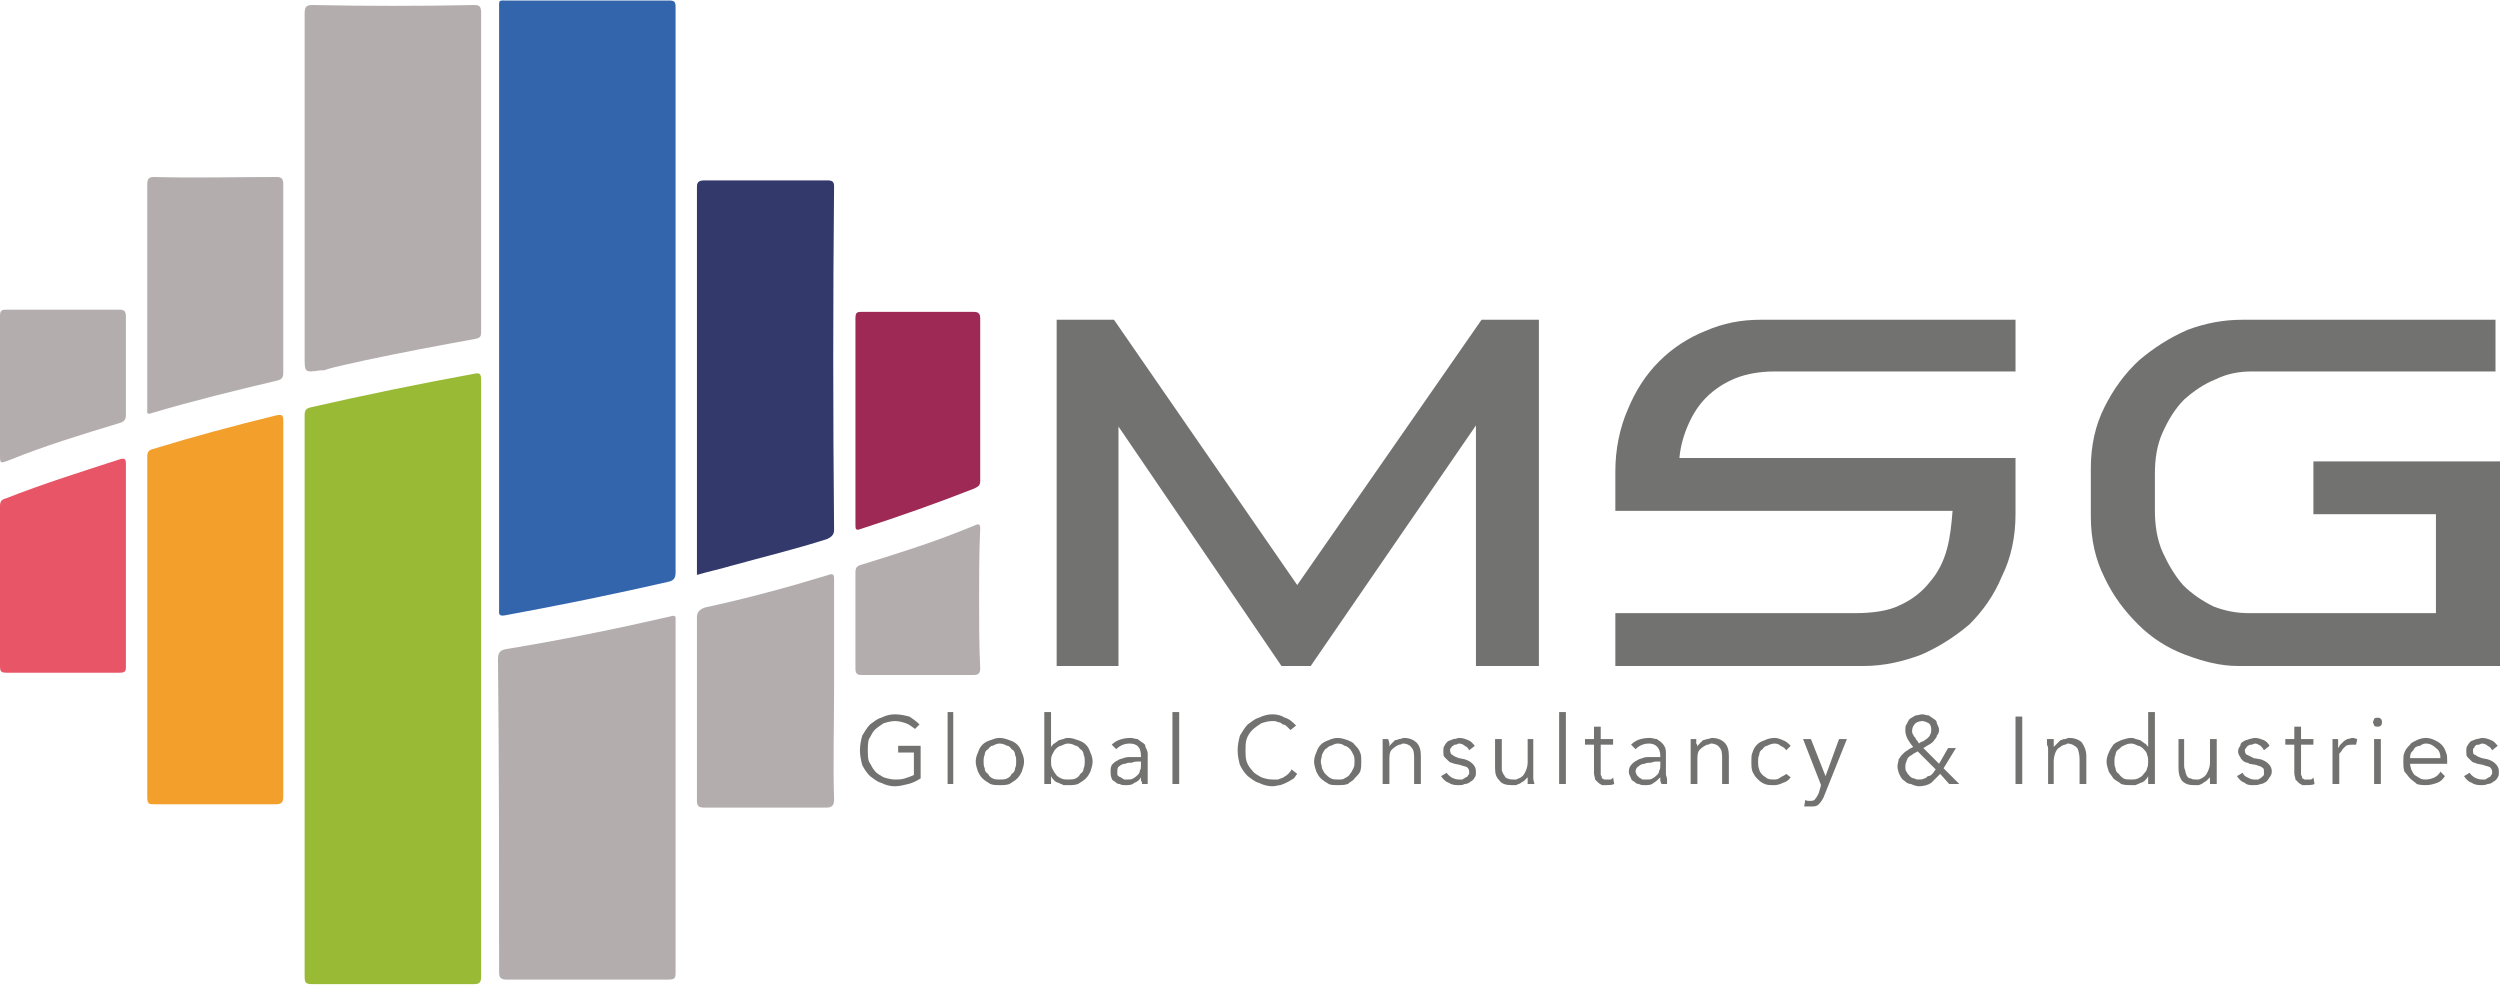 <?xml version="1.0" encoding="UTF-8"?>
<!DOCTYPE svg PUBLIC "-//W3C//DTD SVG 1.1//EN" "http://www.w3.org/Graphics/SVG/1.1/DTD/svg11.dtd">
<!-- Creator: CorelDRAW X8 -->
<svg xmlns="http://www.w3.org/2000/svg" xml:space="preserve" width="650px" height="256px" version="1.1" style="shape-rendering:geometricPrecision; text-rendering:geometricPrecision; image-rendering:optimizeQuality; fill-rule:evenodd; clip-rule:evenodd"
viewBox="0 0 2224 875"
 xmlns:xlink="http://www.w3.org/1999/xlink">
 <defs>
  <style type="text/css">
   <![CDATA[
    .fil6 {fill:#E85567}
    .fil5 {fill:#F29F2B}
    .fil7 {fill:#9D2954}
    .fil3 {fill:#B3ADAE}
    .fil2 {fill:#99BA34}
    .fil1 {fill:#3365AC}
    .fil4 {fill:#33396A}
    .fil0 {fill:#727271;fill-rule:nonzero}
   ]]>
  </style>
 </defs>
 <g id="Layer_x0020_1">
  <g id="_1884962973104">
   <polygon class="fil0" points="1140,592 995,379 995,592 940,592 940,284 991,284 1154,520 1318,284 1369,284 1369,592 1313,592 1313,378 1166,592 "/>
   <path class="fil0" d="M1579 330c-13,0 -25,2 -35,6 -10,4 -19,10 -26,17 -7,7 -12,15 -16,24 -4,9 -7,19 -8,30l299 0 0 50c0,20 -4,39 -12,55 -7,17 -17,31 -29,43 -13,11 -27,20 -43,27 -16,6 -33,10 -51,10l-221 0 0 -47 213 0c16,0 30,-2 40,-7 11,-5 20,-12 27,-21 7,-8 12,-18 15,-29 3,-11 4,-22 5,-34l-300 0 0 -35c0,-20 4,-39 11,-55 7,-17 16,-31 28,-43 12,-12 26,-21 41,-27 16,-7 32,-10 49,-10l227 0 0 46 -214 0z"/>
   <path class="fil0" d="M2058 410l166 0 0 182 -233 0c-16,0 -31,-4 -47,-10 -16,-6 -30,-15 -42,-27 -12,-12 -22,-25 -30,-42 -8,-16 -12,-34 -12,-54l0 -43c0,-20 4,-38 12,-54 8,-16 18,-30 31,-42 13,-11 27,-20 43,-27 16,-6 32,-9 49,-9l225 0 0 46 -217 0c-11,0 -22,2 -32,7 -10,4 -19,10 -28,18 -8,8 -14,18 -19,29 -5,11 -7,23 -7,37l0 33c0,13 2,26 7,37 5,11 11,21 18,29 8,8 17,14 27,19 10,4 21,6 31,6l167 0 0 -88 -109 0 0 -47z"/>
   <path class="fil1" d="M444 274c0,-89 0,-177 0,-266 0,-9 -1,-8 8,-8 48,0 95,0 143,0 5,0 6,1 6,6 0,168 0,335 0,503 0,5 -2,7 -6,8 -48,11 -97,21 -146,30 -6,1 -5,-2 -5,-6 0,-89 0,-178 0,-267z"/>
   <path class="fil2" d="M428 603c0,89 0,177 0,265 0,5 -1,7 -6,7 -48,0 -96,0 -144,0 -6,0 -7,-1 -7,-7 0,-166 0,-332 0,-499 0,-4 1,-6 5,-7 48,-11 97,-21 146,-30 5,-1 6,0 6,6 0,88 0,177 0,265z"/>
   <path class="fil3" d="M271 167c0,-52 0,-104 0,-155 0,-6 1,-8 7,-8 48,1 96,1 144,0 5,0 6,2 6,7 0,94 0,189 0,283 0,4 0,6 -5,7 -33,6 -65,12 -98,19 -12,3 -25,5 -37,9 -1,0 -2,0 -3,0 -14,2 -14,2 -14,-12l0 -150z"/>
   <path class="fil3" d="M601 709c0,52 0,104 0,156 0,5 -1,6 -7,6 -47,0 -95,0 -143,0 -6,0 -7,-2 -7,-7 0,-93 0,-186 -1,-278 0,-6 2,-8 7,-9 49,-8 98,-18 146,-29 6,-2 5,1 5,4l0 104 0 53z"/>
   <path class="fil4" d="M620 511l0 -7c0,-112 0,-225 0,-338 0,-4 1,-6 7,-6 36,0 72,0 109,0 4,0 6,1 6,5 -1,102 -1,204 0,306 0,4 -2,6 -6,8 -28,9 -57,16 -86,24 -10,3 -20,5 -30,8z"/>
   <path class="fil5" d="M252 542c0,55 0,111 0,166 0,6 -2,7 -7,7 -36,0 -72,0 -108,0 -4,0 -6,0 -6,-6 0,-101 0,-202 0,-303 0,-4 1,-6 5,-7 36,-11 73,-21 110,-30 5,-1 6,0 6,5 0,56 0,112 0,168z"/>
   <path class="fil3" d="M131 263c0,-33 0,-66 0,-99 0,-5 1,-7 6,-7 37,1 73,0 109,0 5,0 6,2 6,7 0,55 0,111 0,167 0,4 -1,6 -5,7 -38,9 -75,18 -112,29 -5,2 -4,-1 -4,-4 0,-33 0,-66 0,-100z"/>
   <path class="fil3" d="M742 614c0,32 -1,65 0,97 0,5 -2,7 -7,7 -36,0 -72,0 -108,0 -5,0 -7,-1 -7,-6 0,-55 0,-109 0,-163 0,-5 2,-7 7,-9 37,-8 74,-18 110,-29 5,-2 5,1 5,4 0,33 0,66 0,99z"/>
   <path class="fil6" d="M112 502c0,30 0,60 0,91 0,4 -1,5 -6,5 -33,0 -67,0 -100,0 -5,0 -6,-1 -6,-6 0,-47 0,-95 0,-142 0,-4 1,-6 5,-7 33,-13 68,-24 102,-35 4,-1 5,0 5,4 0,30 0,60 0,90z"/>
   <path class="fil7" d="M761 374c0,-30 0,-61 0,-91 0,-5 1,-6 5,-6 34,0 67,0 100,0 4,0 6,1 6,6 0,48 0,96 0,144 0,4 -1,5 -5,7 -33,13 -67,25 -101,36 -5,2 -5,0 -5,-4 0,-31 0,-62 0,-92z"/>
   <path class="fil3" d="M0 343c0,-21 0,-41 0,-62 0,-5 1,-6 6,-6 33,0 67,0 100,0 4,0 6,1 6,6 0,29 0,58 0,88 0,4 -2,6 -6,7 -33,10 -66,20 -98,33 -8,3 -8,3 -8,-5l0 -61z"/>
   <path class="fil3" d="M871 532c0,21 0,42 1,62 0,5 -2,6 -6,6 -33,0 -67,0 -100,0 -4,0 -5,-2 -5,-6 0,-28 0,-57 0,-85 0,-4 1,-6 5,-7 29,-9 58,-18 86,-29 5,-2 10,-4 15,-6 4,-2 5,-1 5,3 -1,21 -1,42 -1,62z"/>
   <path class="fil0" d="M814 648c-3,-2 -5,-4 -8,-5 -3,-1 -6,-2 -10,-2 -3,0 -7,1 -10,2 -3,2 -6,4 -8,6 -2,2 -3,5 -5,8 -1,3 -1,7 -1,10 0,3 0,7 1,10 2,3 3,6 5,8 2,3 5,4 8,6 3,1 7,2 10,2 3,0 6,0 9,-1 3,-1 6,-2 8,-3l0 -20 -14 0 0 -6 20 0 0 29c-3,2 -7,4 -11,5 -4,1 -8,2 -12,2 -4,0 -8,-1 -12,-3 -4,-1 -7,-4 -10,-6 -3,-3 -5,-6 -7,-10 -1,-4 -2,-8 -2,-13 0,-5 1,-9 2,-13 2,-3 4,-7 7,-10 3,-2 6,-5 10,-6 4,-2 8,-3 12,-3 5,0 9,1 13,2 3,2 6,4 9,7l-4 4z"/>
   <polygon class="fil0" points="848,697 843,697 843,633 848,633 "/>
   <path class="fil0" d="M904 677c0,-2 0,-4 -1,-6 0,-2 -1,-4 -3,-5 -1,-1 -2,-3 -4,-3 -2,-1 -4,-2 -7,-2 -2,0 -4,1 -6,2 -2,0 -3,2 -4,3 -2,1 -3,3 -3,5 -1,2 -1,4 -1,6 0,2 0,4 1,6 0,2 1,4 3,5 1,2 2,3 4,4 2,1 4,1 6,1 3,0 5,0 7,-1 2,-1 3,-2 4,-4 2,-1 3,-3 3,-5 1,-2 1,-4 1,-6zm7 0c0,3 -1,6 -2,9 -1,2 -2,4 -4,6 -2,2 -4,3 -7,5 -3,1 -5,1 -9,1 -3,0 -5,0 -8,-1 -3,-2 -5,-3 -7,-5 -2,-2 -3,-4 -4,-6 -1,-3 -2,-6 -2,-9 0,-3 1,-6 2,-8 1,-3 2,-5 4,-7 2,-2 4,-3 7,-4 3,-1 5,-2 8,-2 4,0 6,1 9,2 3,1 5,2 7,4 2,2 3,4 4,7 1,2 2,5 2,8z"/>
   <path class="fil0" d="M965 677c0,-2 0,-4 -1,-6 0,-2 -1,-4 -3,-5 -1,-1 -2,-3 -4,-3 -2,-1 -4,-2 -7,-2 -2,0 -4,1 -6,2 -2,0 -4,2 -5,3 -1,1 -2,3 -3,5 -1,2 -1,4 -1,6 0,2 0,4 1,6 1,2 2,4 3,5 1,2 3,3 5,4 2,1 4,1 6,1 3,0 5,0 7,-1 2,-1 3,-2 4,-4 2,-1 3,-3 3,-5 1,-2 1,-4 1,-6zm-36 -44l6 0 0 31 0 0c1,-1 2,-3 3,-3 1,-1 3,-2 4,-3 1,0 3,-1 4,-1 2,-1 3,-1 4,-1 4,0 6,1 9,2 3,1 5,2 7,4 2,2 3,4 4,7 1,2 2,5 2,8 0,3 -1,6 -2,9 -1,2 -2,4 -4,6 -2,2 -4,3 -7,5 -3,1 -5,1 -9,1 -1,0 -2,0 -4,0 -1,-1 -3,-1 -4,-2 -1,0 -3,-1 -4,-2 -1,-1 -2,-2 -3,-4l0 0 0 7 -6 0 0 -64z"/>
   <path class="fil0" d="M1012 677c-1,0 -3,0 -5,1 -2,0 -4,0 -6,1 -2,0 -4,1 -5,2 -2,1 -2,3 -2,5 0,1 0,2 0,3 1,1 2,2 3,2 1,1 2,1 3,2 1,0 2,0 3,0 2,0 4,0 5,-1 2,-1 3,-2 4,-3 1,-1 2,-2 2,-4 1,-1 1,-3 1,-5l0 -3 -3 0zm3 -4l0 -1c0,-7 -3,-11 -10,-11 -5,0 -9,2 -12,5l-4 -4c4,-4 10,-6 17,-6 2,0 4,1 6,1 1,1 3,2 4,3 2,1 3,2 3,4 1,2 2,4 2,6l0 18c0,2 0,3 0,5 0,2 0,3 0,4l-5 0c0,-1 0,-2 -1,-3 0,-1 0,-2 0,-3l0 0c-1,2 -3,4 -6,5 -2,2 -5,2 -8,2 -2,0 -3,0 -5,-1 -2,0 -3,-1 -4,-2 -2,-1 -3,-2 -3,-3 -1,-2 -1,-4 -1,-6 0,-3 0,-5 2,-7 2,-2 4,-3 6,-4 3,-1 6,-2 8,-2 3,0 6,0 8,0l3 0z"/>
   <polygon class="fil0" points="1049,697 1043,697 1043,633 1049,633 "/>
   <path class="fil0" d="M1154 688c-1,1 -2,3 -3,4 -2,1 -3,2 -5,3 -2,1 -4,2 -7,3 -2,0 -4,1 -7,1 -4,0 -8,-1 -12,-3 -4,-1 -7,-4 -10,-6 -3,-3 -5,-6 -7,-10 -1,-4 -2,-8 -2,-13 0,-5 1,-9 2,-13 2,-3 4,-7 7,-10 3,-2 6,-5 10,-6 4,-2 8,-3 12,-3 4,0 8,1 11,3 4,1 7,4 10,7l-5 4c-1,-1 -2,-2 -3,-3 -1,-1 -2,-2 -4,-2 -1,-1 -2,-2 -4,-2 -2,-1 -3,-1 -5,-1 -4,0 -7,1 -10,2 -3,2 -6,4 -8,6 -2,2 -4,5 -5,8 -1,3 -1,7 -1,10 0,3 0,7 1,10 1,3 3,6 5,8 2,3 5,4 8,6 3,1 6,2 10,2 2,0 3,0 5,0 2,-1 3,-1 5,-2 1,-1 2,-1 4,-3 1,-1 2,-2 3,-4l5 4z"/>
   <path class="fil0" d="M1205 677c0,-2 0,-4 -1,-6 -1,-2 -2,-4 -3,-5 -1,-1 -3,-3 -5,-3 -1,-1 -3,-2 -6,-2 -2,0 -4,1 -6,2 -2,0 -3,2 -5,3 -1,1 -2,3 -3,5 0,2 -1,4 -1,6 0,2 1,4 1,6 1,2 2,4 3,5 2,2 3,3 5,4 2,1 4,1 6,1 3,0 5,0 6,-1 2,-1 4,-2 5,-4 1,-1 2,-3 3,-5 1,-2 1,-4 1,-6zm6 0c0,3 0,6 -1,9 -1,2 -3,4 -5,6 -1,2 -4,3 -6,5 -3,1 -6,1 -9,1 -3,0 -6,0 -8,-1 -3,-2 -5,-3 -7,-5 -2,-2 -3,-4 -4,-6 -1,-3 -2,-6 -2,-9 0,-3 1,-6 2,-8 1,-3 2,-5 4,-7 2,-2 4,-3 7,-4 2,-1 5,-2 8,-2 3,0 6,1 9,2 2,1 5,2 6,4 2,2 4,4 5,7 1,2 1,5 1,8z"/>
   <path class="fil0" d="M1235 657c0,1 1,3 1,4 0,1 0,2 0,3l0 0c0,-1 1,-2 2,-3 1,-1 2,-2 3,-3 2,0 3,-1 4,-1 1,0 3,-1 4,-1 5,0 9,2 11,4 3,3 4,7 4,12l0 25 -6 0 0 -22c0,-4 0,-8 -2,-10 -1,-2 -4,-4 -8,-4 -1,0 -1,1 -3,1 -1,0 -2,1 -4,2 -1,1 -3,2 -4,4 -1,2 -1,5 -1,9l0 20 -6 0 0 -31c0,-1 0,-2 0,-4 0,-2 0,-3 0,-5l5 0z"/>
   <path class="fil0" d="M1307 667c-1,-2 -2,-3 -4,-4 -1,-1 -3,-2 -5,-2 -1,0 -2,1 -3,1 -1,0 -2,0 -2,1 -1,0 -2,1 -2,2 -1,0 -1,1 -1,2 0,2 1,4 2,4 1,1 3,2 6,3l5 1c3,1 5,2 7,4 2,2 3,4 3,7 0,2 0,4 -1,5 -1,2 -2,3 -4,4 -1,1 -3,2 -5,2 -2,1 -3,1 -5,1 -3,0 -6,0 -9,-2 -3,-1 -5,-3 -7,-6l5 -3c1,2 3,3 4,4 2,1 4,2 7,2 1,0 2,0 3,0 1,-1 2,-1 3,-2 1,0 2,-1 2,-2 1,0 1,-1 1,-3 0,-2 -1,-3 -2,-4 -2,-1 -4,-1 -6,-2l-5 -1c-1,0 -2,-1 -3,-1 -1,0 -2,-1 -3,-2 -1,-1 -2,-2 -3,-3 -1,-1 -1,-3 -1,-5 0,-2 0,-4 1,-5 1,-2 2,-3 3,-4 2,-1 3,-1 5,-2 2,0 4,-1 5,-1 3,0 6,1 8,2 3,1 4,3 6,5l-5 4z"/>
   <path class="fil0" d="M1359 697c0,-1 0,-2 0,-3 0,-1 0,-2 0,-3l0 0c-1,1 -2,2 -3,3 -1,1 -2,1 -3,2 -1,1 -3,1 -4,2 -1,0 -2,0 -4,0 -5,0 -9,-1 -11,-4 -3,-3 -4,-6 -4,-11l0 -26 6 0 0 22c0,3 0,4 0,6 1,2 1,3 2,4 1,2 2,3 3,3 2,1 4,1 6,1 0,0 1,0 2,0 1,-1 3,-1 4,-2 2,-1 3,-3 4,-5 1,-2 2,-5 2,-8l0 -21 5 0 0 31c0,1 0,3 0,4 0,2 1,4 1,5l-6 0z"/>
   <polygon class="fil0" points="1393,697 1387,697 1387,633 1393,633 "/>
   <path class="fil0" d="M1435 662l-11 0 0 24c0,1 0,3 0,3 1,1 1,2 1,3 1,0 2,1 2,1 1,0 2,0 3,0 1,0 2,0 3,0 1,-1 2,-1 2,-2l1 6c-2,1 -5,1 -8,1 -1,0 -2,0 -3,0 -1,-1 -2,-1 -3,-2 -1,-1 -2,-2 -3,-3 0,-2 -1,-3 -1,-6l0 -25 -8 0 0 -5 8 0 0 -11 6 0 0 11 11 0 0 5z"/>
   <path class="fil0" d="M1474 677c-1,0 -3,0 -5,1 -2,0 -4,0 -6,1 -2,0 -4,1 -5,2 -2,1 -3,3 -3,5 0,1 1,2 1,3 1,1 2,2 2,2 1,1 2,1 3,2 2,0 3,0 4,0 2,0 4,0 5,-1 2,-1 3,-2 4,-3 1,-1 2,-2 2,-4 1,-1 1,-3 1,-5l0 -3 -3 0zm3 -4l0 -1c0,-7 -4,-11 -10,-11 -5,0 -9,2 -12,5l-4 -4c4,-4 9,-6 17,-6 2,0 4,1 6,1 1,1 3,2 4,3 1,1 2,2 3,4 1,2 1,4 1,6l0 18c0,2 1,3 1,5 0,2 0,3 0,4l-5 0c0,-1 -1,-2 -1,-3 0,-1 0,-2 0,-3l0 0c-2,2 -4,4 -6,5 -2,2 -5,2 -8,2 -2,0 -3,0 -5,-1 -2,0 -3,-1 -4,-2 -2,-1 -3,-2 -3,-3 -1,-2 -2,-4 -2,-6 0,-3 1,-5 3,-7 2,-2 4,-3 6,-4 3,-1 5,-2 8,-2 3,0 6,0 8,0l3 0z"/>
   <path class="fil0" d="M1509 657c0,1 0,3 0,4 1,1 1,2 1,3l0 0c0,-1 1,-2 2,-3 1,-1 2,-2 3,-3 1,0 3,-1 4,-1 1,0 3,-1 4,-1 5,0 9,2 11,4 3,3 4,7 4,12l0 25 -6 0 0 -22c0,-4 0,-8 -2,-10 -1,-2 -4,-4 -8,-4 -1,0 -1,1 -3,1 -1,0 -2,1 -4,2 -1,1 -3,2 -4,4 -1,2 -1,5 -1,9l0 20 -6 0 0 -31c0,-1 0,-2 0,-4 0,-2 0,-3 0,-5l5 0z"/>
   <path class="fil0" d="M1589 667c-1,-2 -3,-3 -5,-4 -1,-1 -3,-2 -5,-2 -3,0 -5,1 -7,2 -1,0 -3,1 -4,3 -2,1 -3,3 -3,5 -1,2 -1,4 -1,6 0,2 0,5 1,7 0,1 1,3 3,5 1,1 3,2 4,3 2,1 4,1 7,1 2,0 4,-1 5,-2 2,-1 4,-2 5,-3l4 3c-2,3 -4,4 -7,5 -2,1 -5,2 -7,2 -4,0 -7,0 -9,-1 -3,-1 -5,-3 -7,-5 -2,-2 -3,-4 -4,-6 -1,-3 -1,-6 -1,-9 0,-3 0,-6 1,-8 1,-3 2,-5 4,-7 2,-2 4,-3 7,-4 2,-1 5,-2 9,-2 2,0 5,1 7,2 3,1 5,3 7,5l-4 4z"/>
   <path class="fil0" d="M1624 690l12 -33 7 0 -20 50c-1,3 -3,6 -5,8 -2,2 -4,2 -8,2 -1,0 -1,0 -2,0 -1,0 -2,0 -3,0l1 -6c1,1 2,1 4,1 2,0 4,0 5,-2 1,-1 2,-3 3,-5l2 -7 -16 -41 7 0 13 33z"/>
   <path class="fil0" d="M1718 649c0,-2 0,-4 -2,-6 -2,-1 -4,-2 -6,-2 -2,0 -5,1 -6,2 -2,2 -3,4 -3,7 0,1 0,2 1,3 0,1 1,2 2,3 0,1 1,2 2,3 0,1 1,1 1,2 1,-1 3,-2 4,-2 1,-1 3,-2 4,-3 1,-1 2,-2 2,-3 1,-1 1,-3 1,-4zm-12 19c-2,1 -4,2 -5,3 -2,1 -3,2 -4,3 0,1 -1,2 -1,3 -1,2 -1,3 -1,5 0,1 0,3 1,4 1,2 2,3 3,4 1,1 2,2 4,2 1,1 3,1 4,1 2,0 3,0 5,-1 1,0 2,-1 3,-2 2,0 3,-1 4,-2 1,-1 2,-3 3,-4l-16 -16zm23 15l14 14 -9 0 -8 -9c-3,3 -6,6 -8,8 -3,2 -7,3 -11,3 -2,0 -5,-1 -7,-2 -2,0 -4,-1 -6,-3 -2,-1 -3,-3 -4,-5 -1,-2 -2,-5 -2,-8 0,-2 1,-4 1,-6 1,-1 2,-3 3,-4 2,-2 3,-3 5,-4 1,-1 3,-2 5,-3 -2,-2 -3,-4 -5,-7 -1,-2 -2,-5 -2,-7 0,-3 0,-5 1,-6 1,-2 2,-4 3,-5 2,-1 3,-2 5,-3 2,0 4,-1 6,-1 2,0 4,1 6,1 1,1 3,2 4,3 2,1 3,2 3,4 1,2 2,4 2,6 0,2 -1,4 -2,5 0,2 -2,3 -3,5 -1,1 -2,2 -4,3 -2,1 -3,2 -5,3l14 14 8 -14 7 0 -11 18z"/>
   <polygon class="fil0" points="1799,697 1793,697 1793,637 1799,637 "/>
   <path class="fil0" d="M1827 657c0,1 0,3 0,4 0,1 0,2 0,3l0 0c1,-1 2,-2 3,-3 1,-1 2,-2 3,-3 1,0 2,-1 4,-1 1,0 2,-1 4,-1 5,0 9,2 11,4 2,3 4,7 4,12l0 25 -6 0 0 -22c0,-4 -1,-8 -2,-10 -2,-2 -5,-4 -9,-4 0,0 -1,1 -2,1 -1,0 -3,1 -4,2 -2,1 -3,2 -4,4 -1,2 -2,5 -2,9l0 20 -5 0 0 -31c0,-1 0,-2 -1,-4 0,-2 0,-3 0,-5l6 0z"/>
   <path class="fil0" d="M1881 677c0,2 0,4 1,6 0,2 1,4 3,5 1,2 3,3 4,4 2,1 4,1 7,1 2,0 4,0 6,-1 2,-1 4,-2 5,-4 1,-1 3,-3 3,-5 1,-2 1,-4 1,-6 0,-2 0,-4 -1,-6 0,-2 -2,-4 -3,-5 -1,-1 -3,-3 -5,-3 -2,-1 -4,-2 -6,-2 -3,0 -5,1 -7,2 -1,0 -3,2 -4,3 -2,1 -3,3 -3,5 -1,2 -1,4 -1,6zm36 20l-6 0 0 -7 0 0c-1,2 -2,3 -3,4 -1,1 -3,2 -4,2 -1,1 -3,1 -4,2 -2,0 -3,0 -4,0 -3,0 -6,0 -9,-1 -2,-2 -5,-3 -7,-5 -1,-2 -3,-4 -4,-6 -1,-3 -2,-6 -2,-9 0,-3 1,-6 2,-8 1,-3 3,-5 4,-7 2,-2 5,-3 7,-4 3,-1 6,-2 9,-2 1,0 2,0 4,1 1,0 3,1 4,1 1,1 3,2 4,3 1,0 2,2 3,3l0 0 0 -31 6 0 0 64z"/>
   <path class="fil0" d="M1966 697c0,-1 0,-2 0,-3 0,-1 0,-2 0,-3l0 0c-1,1 -2,2 -3,3 -1,1 -2,1 -3,2 -1,1 -2,1 -4,2 -1,0 -2,0 -4,0 -5,0 -8,-1 -11,-4 -2,-3 -3,-6 -3,-11l0 -26 5 0 0 22c0,3 0,4 1,6 0,2 1,3 1,4 1,2 2,3 4,3 1,1 3,1 5,1 0,0 1,0 2,0 2,-1 3,-1 4,-2 2,-1 3,-3 4,-5 1,-2 2,-5 2,-8l0 -21 6 0 0 31c0,1 0,3 0,4 0,2 0,4 0,5l-6 0z"/>
   <path class="fil0" d="M2014 667c-1,-2 -2,-3 -3,-4 -2,-1 -3,-2 -5,-2 -1,0 -2,1 -3,1 -1,0 -2,0 -3,1 -1,0 -1,1 -2,2 0,0 -1,1 -1,2 0,2 1,4 2,4 2,1 4,2 6,3l6 1c3,1 5,2 7,4 2,2 3,4 3,7 0,2 -1,4 -2,5 -1,2 -2,3 -3,4 -2,1 -3,2 -5,2 -2,1 -4,1 -6,1 -3,0 -6,0 -8,-2 -3,-1 -5,-3 -7,-6l5 -3c1,2 2,3 4,4 2,1 4,2 6,2 1,0 2,0 4,0 1,-1 2,-1 3,-2 0,0 1,-1 2,-2 0,0 0,-1 0,-3 0,-2 0,-3 -2,-4 -1,-1 -3,-1 -5,-2l-6 -1c0,0 -1,-1 -2,-1 -1,0 -3,-1 -4,-2 -1,-1 -2,-2 -2,-3 -1,-1 -2,-3 -2,-5 0,-2 1,-4 2,-5 0,-2 1,-3 3,-4 1,-1 3,-1 5,-2 1,0 3,-1 5,-1 3,0 5,1 8,2 2,1 4,3 5,5l-5 4z"/>
   <path class="fil0" d="M2058 662l-11 0 0 24c0,1 0,3 0,3 1,1 1,2 1,3 1,0 2,1 2,1 1,0 2,0 3,0 1,0 2,0 3,0 1,-1 2,-1 2,-2l1 6c-2,1 -5,1 -8,1 -1,0 -2,0 -3,0 -1,-1 -2,-1 -3,-2 -1,-1 -2,-2 -3,-3 0,-2 -1,-3 -1,-6l0 -25 -8 0 0 -5 8 0 0 -11 6 0 0 11 11 0 0 5z"/>
   <path class="fil0" d="M2075 670c0,-2 0,-4 0,-6 0,-1 0,-4 0,-7l5 0 0 8 0 0c1,-1 1,-2 2,-3 1,-1 2,-2 3,-3 1,-1 2,-1 3,-2 2,0 3,-1 5,-1 2,0 3,1 4,1l-1 5c-1,0 -2,0 -3,0 -2,0 -4,0 -6,1 -1,1 -2,2 -3,3 -1,2 -2,3 -3,4 0,2 0,3 0,5l0 22 -6 0 0 -27z"/>
   <path class="fil0" d="M2118 697l-6 0 0 -40 6 0 0 40zm1 -55c0,1 0,2 -1,3 -1,1 -2,1 -3,1 -1,0 -2,0 -3,-1 0,-1 -1,-2 -1,-3 0,-1 1,-2 1,-3 1,-1 2,-1 3,-1 1,0 2,0 3,1 1,1 1,2 1,3z"/>
   <path class="fil0" d="M2171 674c0,-4 -1,-7 -4,-9 -2,-2 -5,-4 -9,-4 -2,0 -4,1 -5,2 -2,0 -4,1 -5,2 -1,2 -2,3 -3,4 -1,2 -1,4 -1,5l27 0zm-27 5c0,2 1,4 1,5 1,2 2,4 3,5 2,1 3,2 5,3 2,1 3,1 5,1 3,0 6,-1 8,-2 2,-1 4,-3 5,-5l4 4c-2,3 -4,5 -7,6 -3,1 -6,2 -10,2 -2,0 -5,0 -8,-1 -2,-2 -4,-3 -6,-5 -2,-2 -3,-4 -5,-6 -1,-3 -1,-6 -1,-9 0,-3 0,-6 1,-8 1,-3 3,-5 5,-7 1,-2 4,-3 6,-4 2,-1 5,-2 8,-2 3,0 6,1 8,2 2,1 4,2 6,4 2,2 3,4 4,7 1,2 1,4 1,7l0 3 -33 0z"/>
   <path class="fil0" d="M2217 667c-1,-2 -2,-3 -4,-4 -1,-1 -3,-2 -5,-2 -1,0 -2,1 -3,1 -1,0 -2,0 -3,1 0,0 -1,1 -1,2 -1,0 -1,1 -1,2 0,2 0,4 2,4 1,1 3,2 6,3l5 1c3,1 5,2 7,4 2,2 3,4 3,7 0,2 0,4 -1,5 -1,2 -2,3 -4,4 -1,1 -3,2 -5,2 -2,1 -4,1 -5,1 -3,0 -6,0 -9,-2 -3,-1 -5,-3 -7,-6l5 -3c1,2 3,3 4,4 2,1 4,2 7,2 1,0 2,0 3,0 1,-1 2,-1 3,-2 1,0 2,-1 2,-2 1,0 1,-1 1,-3 0,-2 -1,-3 -2,-4 -2,-1 -4,-1 -6,-2l-5 -1c-1,0 -2,-1 -3,-1 -1,0 -2,-1 -3,-2 -1,-1 -2,-2 -3,-3 -1,-1 -1,-3 -1,-5 0,-2 0,-4 1,-5 1,-2 2,-3 3,-4 2,-1 3,-1 5,-2 2,0 4,-1 5,-1 3,0 6,1 8,2 3,1 4,3 6,5l-5 4z"/>
  </g>
 </g>
</svg>
